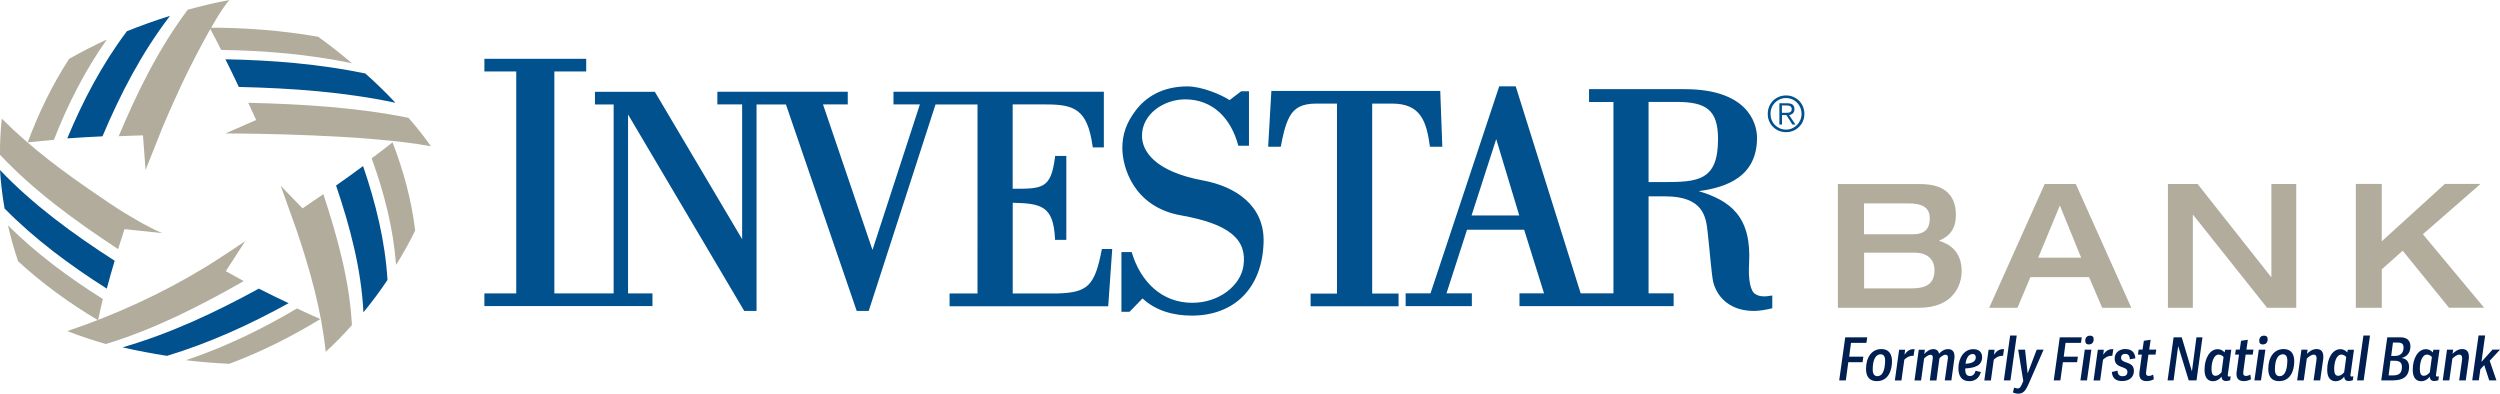 <svg xmlns="http://www.w3.org/2000/svg" id="Layer_2" data-name="Layer 2" viewBox="0 0 497.69 78.37"><g id="Layer_2-2" data-name="Layer 2"><g id="Layer_1-2" data-name="Layer 1-2"><g><path d="M371.09,50.3h10.1c2.33,0,3.92,1.21,3.92,3.49,0,3.18-2.35,3.62-4.68,3.62h-9.33v-7.11h0ZM371.09,40.49h8.81c3.02,0,4.27.97,4.27,3,0,2.79-1.91,3.14-3.37,3.14h-9.72v-6.15h0ZM405.76,51.3l4.31-10.39,4.24,10.39h-8.55ZM365.89,61.27h16.2c6.7,0,8.43-4.48,8.43-7.24,0-4.14-2.6-5.52-4.52-6.1,1.32-.62,3.37-1.62,3.37-5.15,0-3.14-1.46-6.14-7.11-6.14h-16.38v24.64h0ZM396,61.27h5.63l2.57-6.1h11.68l2.61,6.1h5.8l-11.05-24.64h-6.19l-11.05,24.64h0ZM431.59,61.27h4.95v-18.5h.06l14.72,18.5h5.81v-24.64h-4.95v18.5h-.07l-14.62-18.5h-5.91v24.64h0ZM469,61.27h5.16v-7.66l4.16-3.7,9.22,11.35h6.99l-12.19-14.63,11.47-10.01h-7.1l-12.56,11.42v-11.42h-5.16v24.64h0Z" style="fill: #b1ac9c; fill-rule: evenodd;"></path><path d="M33.25,70.84c-2.97-.45-5.92-1.02-8.85-1.69,9.66-2.8,18.62-7.04,27.12-11.69,1.97.99,3.94,1.96,5.93,2.9-7.59,4.18-15.61,7.88-24.21,10.48M77.14,55.73c-1.49,2.23-3.09,4.38-4.79,6.45-.42-8.56-2.65-17.02-5.45-25.25,1.81-1.26,3.61-2.56,5.38-3.87,2.53,7.39,4.4,14.97,4.86,22.67" style="fill: #00518e; fill-rule: evenodd;"></path><path d="M21.26,7.87c-4.42,6.28-7.82,13.03-10.53,19.97-1.74.15-3.48.31-5.21.5,2.12-5.75,4.82-11.33,8.23-16.62,2.45-1.39,4.96-2.67,7.51-3.85" style="fill: #b1ac9c; fill-rule: evenodd;"></path><path d="M25.25,6.22c2.83-1.13,5.69-2.16,8.6-3.07-5.72,7.46-9.93,15.66-13.45,23.99-2.34.11-4.68.24-7.01.41,3.08-7.41,6.86-14.66,11.87-21.33M72.73,14.63c2.09,1.85,4.09,3.79,5.99,5.83-10.15-2.16-20.7-2.91-31.17-3.15-.87-1.85-1.76-3.68-2.68-5.51,9.37.18,18.75.94,27.86,2.83" style="fill: #00518e; fill-rule: evenodd;"></path><path d="M20.47,59.53c-.34,1.4-.65,2.81-.94,4.23-5.78-3.45-11.14-7.34-15.92-11.74-.8-2.35-1.48-4.74-2.03-7.16,5.55,5.52,12,10.34,18.89,14.66M64.84,70.05c-.84-8.19-3.11-16.29-5.79-24.21l-3.16-8.85,4.34,4.49c1.39-.93,2.77-1.87,4.14-2.83,2.8,8.5,5.22,17.23,5.69,26.07-1.65,1.87-3.38,3.64-5.22,5.32" style="fill: #b1ac9c; fill-rule: evenodd;"></path><path d="M21.06,68.48c-2.6-.74-5.16-1.59-7.67-2.57,9.62-3.23,18.91-7.51,27.38-12.66,2.2-1.33,7.22-4.67,8.04-5.23-.12.17-3.86,5.96-3.86,5.96,1.18.67,2.38,1.32,3.57,1.98-8.63,4.91-17.66,9.55-27.46,12.53" style="fill: #b1ac9c; fill-rule: evenodd;"></path><path d="M.91,41.5c-.44-2.53-.75-5.08-.91-7.65,6.53,6.86,14.5,12.72,22.83,18.06-.56,1.84-1.08,3.69-1.57,5.55-7.43-4.71-14.43-9.93-20.36-15.96" style="fill: #00518e; fill-rule: evenodd;"></path><path d="M85.8,29.12c-12.66-2.36-36.35-2.55-40.93-2.55.06-.02,6.12-2.68,6.12-2.68-.51-1.15-1.04-2.29-1.57-3.43,10.69.26,21.5.9,31.89,2.99,1.6,1.8,3.09,3.7,4.48,5.67" style="fill: #b1ac9c; fill-rule: evenodd;"></path><path d="M0,30.81c-.02-2.4.09-4.8.36-7.19,5.72,5.75,12.47,10.78,19.47,15.49,1.14.79,2.28,1.57,3.46,2.33,1.46.94,5.9,3.68,9,4.97-.06,0-7.5-.8-7.5-.8-.44,1.32-.87,2.65-1.28,3.98C14.99,44,6.71,37.96,0,30.81" style="fill: #b1ac9c; fill-rule: evenodd;"></path><path d="M37.36,1.94c2.74-.76,5.5-1.41,8.3-1.94-2.83,3.24-8.11,13.8-9.63,17.1-1.24,2.64-2.42,5.3-3.56,7.97l-3.49,8.77-.52-6.9c-1.61.05-3.23.1-4.83.17,3.67-8.7,7.88-17.35,13.74-25.17" style="fill: #b1ac9c; fill-rule: evenodd;"></path><path d="M260.91,58.45h5.25V20.62h-4.08c-2.87,0-4.36.83-5.34,2.58-.5.9-.87,2-1.19,3.28-.21.85-.4,1.76-.58,2.73h-2.51l.64-11.11h33.62l.41,11.11h-2.46c-.69-5.12-1.87-8.59-7.54-8.59h-3.96v37.82h5.25v2.53h-17.51v-2.53h0ZM223.25,62.04v-11.86h2.04c1.78,6.01,6.08,10.1,12.05,10.1,5.37,0,9.63-3.43,10.2-7.35.78-5.3-2.86-8.36-12.45-10.06-9.49-1.69-11.66-9.69-11.66-13.39,0-2.73.8-5.06,2.71-7.56,2-2.6,5.26-4.72,10.26-4.72,2.88,0,6.83,1.7,8.38,2.73l2.31-1.76h1.55v10.84h-2.12c-1.46-5.52-5.13-9.23-10.58-9.23-4.23,0-8.6,2.89-8.6,7.25,0,2.96,2.41,7.1,12.22,8.91,6.32,1.17,12.18,4.92,11.99,12.24-.22,9.01-5.68,14.65-14.31,14.65-3.52,0-7.1-.91-9.79-3.42l-2.59,2.66h-1.59v-.02ZM116.7,60.93h-20.27v-2.52h6.34V14.23h-6.34v-2.52h20.27v2.52h-6.34v44.18h11.8V20.79h-3.72v-2.52h11.92l17.38,29.34v-26.83h-4.93v-2.52h25.96v2.52h-4.93l9.85,28.98,9.44-28.98h-5.26v-2.52h41.88v11.08h-2.21l-.05-.37c-1.03-7.16-3.59-8.18-9.21-8.18h-6.68v16.79c5.95,0,7.59,0,8.41-6.16l.05-.38h2.22v16.71h-2.24l-.02-.41c-.36-6.21-2.6-6.87-8.41-6.97v18.05h8.88c6.03-.18,7.47-1.45,8.87-8.85h2.06l-.8,11.4h-31.58v-2.55h5.56V20.79h-8.36l-13.3,41.11h-2.39l-14.09-41.11h-5.85v41.11h-2.45l-23.13-39.11v35.62h4.86v2.52h-13.21.02ZM328.19,36.25h2.97c6.91,0,10.86-.29,10.86-8.57,0-5.84-2.4-7.39-8.27-7.39h-5.56v15.95h0ZM331.54,39.08h-3.35v19.31h4.99v2.55h-30.69v-2.55h4.89l-3.96-12.66h-11.37l-4.09,12.66h5.05v2.55h-13.18v-2.55h4.95l13.68-41.21h3.28l12.93,41.21h6.53V20.3h-4.86v-2.55h19.05c12.36,0,14.39,6.59,14.39,9.69,0,7.76-6.1,9.88-11.61,10.61,6.31,1.9,10.56,5.05,10.03,14.43-.19,3.15.26,5.61,1.32,6.1.73.49,1.93.52,3.3.24v2.54c-1.3.33-2.42.5-3.47.54-4.68.06-7.39-2.47-8.26-5.64-.17-.62-.35-2.24-.54-4.11-.18-1.9-.39-4.13-.61-6.03-.31-2.85-.8-7.03-8.4-7.03h0ZM292.95,42.9h9.5l-4.59-15.21-4.91,15.21h0ZM355.9,22.44c.16,0,.29-.04.4-.08.12-.05.22-.12.28-.22.07-.1.11-.24.11-.42,0-.13-.03-.26-.08-.36-.05-.09-.14-.16-.23-.22-.1-.05-.21-.1-.32-.11-.12-.02-.25-.03-.37-.03h-.95v1.46h.68c.16,0,.31,0,.47-.02h0ZM354.23,24.78v-4.22h1.62c.47,0,.83.1,1.05.3s.33.48.33.87c0,.18-.03.35-.08.48-.05.13-.13.25-.23.35-.1.09-.21.17-.34.23-.13.05-.26.1-.41.12l1.26,1.88h-.61l-1.19-1.88h-.88v1.88h-.53ZM354.32,19.77c-.74.32-1.32.91-1.62,1.66-.16.39-.24.81-.23,1.23,0,.44.07.85.23,1.23.29.75.88,1.34,1.62,1.66.37.16.78.25,1.23.25s.85-.08,1.22-.25c.36-.16.69-.38.98-.67.27-.28.49-.61.65-.99.16-.38.24-.78.24-1.23,0-.42-.07-.84-.24-1.23-.47-1.16-1.6-1.92-2.85-1.91-.45,0-.86.08-1.23.25h0ZM357,19.29c.88.36,1.57,1.06,1.93,1.94.18.45.28.92.28,1.43s-.09.99-.28,1.44c-.36.88-1.06,1.56-1.93,1.93-.46.19-.95.28-1.44.28s-.99-.09-1.44-.28c-.43-.18-.83-.44-1.16-.78-.33-.33-.59-.72-.77-1.15-.19-.46-.28-.95-.27-1.44,0-.51.09-.99.27-1.43.18-.44.44-.83.77-1.17.33-.33.71-.59,1.16-.78.46-.19.95-.28,1.44-.28.52,0,.99.09,1.44.28h0Z" style="fill: #00518e; fill-rule: evenodd;"></path><path d="M496.96,75.73h-1.41l-1-3.05-.77.84-.31,2.2h-1.31l1.26-8.94h1.31l-.73,5.26,2.2-2.44h1.5l-2.06,2.22,1.34,3.91h-.02ZM488.21,71.39l-.61,4.34h-1.31l.85-6.12h1.22l-.11.83h0c.41-.41,1.03-.95,1.91-.95s1.34.49,1.34,1.54c0,.17,0,.36-.04.55l-.59,4.15h-1.31l.56-3.97c.03-.16.04-.28.04-.41,0-.52-.2-.75-.57-.75-.52,0-1.09.5-1.38.78M483.72,74.1l.41-3.03c-.2-.25-.58-.48-.96-.48-1.1,0-1.44,1.75-1.44,2.87,0,.96.27,1.35.8,1.35.36,0,.72-.16,1.19-.69M485.65,69.62l-.68,4.85c0,.08-.03.16-.03.23,0,.17.08.27.26.27.07,0,.18-.03.32-.07l-.09.79c-.17.08-.56.16-.83.16-.57,0-.87-.28-.89-.87-.41.56-1.04.91-1.72.91-.99,0-1.67-.68-1.67-2.27,0-2.34,1.08-4.11,2.63-4.11.6,0,1.07.31,1.36.65l.11-.53h1.22ZM475.52,74.73h.89c1.04,0,1.76-.32,1.76-1.71,0-.99-.7-1.2-1.47-1.2h-.82l-.36,2.9h0ZM476.04,70.86h.71c.8,0,1.74-.32,1.74-1.68,0-.9-.56-.99-1.38-.99h-.73s-.35,2.67-.35,2.67ZM476.53,75.73h-2.48l1.2-8.58h2.62c1.43,0,1.99.77,1.99,1.82,0,1.36-.82,2.06-1.7,2.27v.04c.93.15,1.43.77,1.43,1.76,0,1.98-1.32,2.67-3.06,2.67M469.24,75.73l1.26-8.94h1.31l-1.26,8.94h-1.31ZM466.67,74.1l.41-3.03c-.2-.25-.58-.48-.96-.48-1.1,0-1.44,1.75-1.44,2.87,0,.96.27,1.35.8,1.35.36,0,.72-.16,1.19-.69M468.62,69.62l-.68,4.85c0,.08-.03.16-.03.23,0,.17.08.27.26.27.07,0,.17-.03.32-.07l-.09.79c-.17.08-.56.16-.83.16-.57,0-.87-.28-.89-.87-.41.56-1.04.91-1.72.91-.99,0-1.67-.68-1.67-2.27,0-2.34,1.08-4.11,2.63-4.11.6,0,1.07.31,1.36.65l.11-.53h1.22,0ZM459.23,71.39l-.61,4.34h-1.31l.85-6.12h1.22l-.11.83h0c.41-.41,1.03-.95,1.91-.95s1.34.49,1.34,1.54c0,.17,0,.36-.04.55l-.59,4.15h-1.31l.56-3.97c.03-.16.04-.28.04-.41,0-.52-.2-.75-.57-.75-.52,0-1.09.5-1.38.78M453.83,74.88c1.23,0,1.52-1.76,1.52-3.15,0-.8-.31-1.2-.91-1.2-.82,0-1.56.84-1.56,3.02,0,.85.29,1.34.95,1.34M453.72,75.88c-1.51,0-2.16-.95-2.16-2.42,0-2.29,1.1-3.97,3.06-3.97,1.55,0,2.11,1.07,2.11,2.44,0,1.85-.76,3.94-2.99,3.94M450.98,69.61l-.87,6.12h-1.31l.87-6.12s1.31,0,1.31,0ZM451.44,67.53c0,.65-.36,1.04-.97,1.04-.47,0-.71-.26-.71-.72,0-.65.36-1.03.97-1.03.47,0,.71.25.71.71M447.99,74.57l.13.92c-.29.2-.88.38-1.43.38-.97,0-1.46-.47-1.46-1.41,0-.15,0-.29.05-.57l.45-3.3h-.78l.15-.99h.78l.26-1.76,1.35-.2-.28,1.96h1.4l-.15.99h-1.41l-.44,3.26c-.03.18-.04.32-.04.41,0,.36.13.58.55.58.32,0,.65-.13.88-.27M442.25,74.1l.41-3.03c-.2-.25-.57-.48-.96-.48-1.1,0-1.44,1.75-1.44,2.87,0,.96.27,1.35.8,1.35.36,0,.72-.16,1.19-.69M444.2,69.62l-.68,4.85c0,.08-.03.16-.03.23,0,.17.08.27.26.27.07,0,.17-.03.32-.07l-.09.79c-.18.08-.56.16-.83.16-.57,0-.87-.28-.89-.87-.41.56-1.04.91-1.72.91-.99,0-1.67-.68-1.67-2.27,0-2.34,1.08-4.11,2.63-4.11.6,0,1.07.31,1.36.65l.11-.53h1.22,0ZM437.26,75.73h-1.54l-2.1-6.84-.91,6.84h-1.2l1.2-8.58h1.62l2.03,6.8.9-6.8h1.2l-1.19,8.58ZM428.64,74.57l.13.92c-.29.2-.88.38-1.43.38-.97,0-1.45-.47-1.45-1.41,0-.15,0-.29.05-.57l.45-3.3h-.78l.14-.99h.78l.26-1.76,1.35-.2-.28,1.96h1.4l-.15.99h-1.41l-.44,3.26c-.03.18-.04.32-.04.41,0,.36.13.58.55.58.32,0,.65-.13.88-.27M423.19,69.5c1.26,0,1.84.76,1.91,1.83l-1.09.2c-.04-.61-.27-1.08-.88-1.08-.65,0-.87.36-.87.78,0,1.28,2.55.54,2.55,2.59,0,1.32-.98,2.04-2.35,2.04s-1.96-.68-2.04-1.81l1.12-.26c.05.6.24,1.11,1.01,1.11.51,0,.97-.2.97-.87,0-1.28-2.54-.55-2.54-2.66,0-1.3,1.1-1.9,2.2-1.9M418.66,71.62l-.57,4.12h-1.31l.85-6.12h1.19l-.12.99h0c.44-.63.99-1.1,1.75-1.1.08,0,.16,0,.26,0l-.2,1.32c-.08,0-.15,0-.2,0-.6,0-1.15.28-1.66.79M416.34,69.61l-.87,6.12h-1.31l.87-6.12s1.31,0,1.31,0ZM416.8,67.53c0,.65-.36,1.04-.97,1.04-.47,0-.71-.26-.71-.72,0-.65.36-1.03.97-1.03.47,0,.71.25.71.71M410.67,72.11l-.5,3.62h-1.32l1.2-8.58h4.38l-.16,1.11h-3.07l-.36,2.75h2.82l-.16,1.09h-2.82ZM402.78,75.81l-1.01-6.2h1.37l.51,4.68h.03l1.78-4.68h1.37l-2.87,6.57c-.72,1.66-1.16,2.19-2.2,2.19-.43,0-.85-.14-1.04-.25l.25-.96c.23.09.48.17.71.17.47,0,.65-.36,1.12-1.52M398.92,75.73l1.25-8.94h1.31l-1.25,8.94h-1.31ZM396.91,71.62l-.57,4.12h-1.31l.85-6.12h1.19l-.12.99h0c.44-.63.99-1.1,1.75-1.1.08,0,.16,0,.26,0l-.2,1.32c-.08,0-.14,0-.2,0-.6,0-1.15.28-1.66.79M392.7,70.48c-.8,0-1.28.84-1.41,1.94.79-.05,2.04-.21,2.04-1.27,0-.47-.25-.68-.64-.68M392.01,75.88c-1.57,0-2.14-1.16-2.14-2.55,0-2.19,1.22-3.82,2.96-3.82,1.24,0,1.76.7,1.76,1.59,0,1.72-1.52,2.15-3.36,2.25,0,.76.07,1.51.96,1.51.6,0,.95-.47,1.1-1.05l1.05.26c-.32,1.2-1.15,1.82-2.34,1.82M384.85,69.5c.63,0,1.04.29,1.17.91.47-.51,1.08-.91,1.79-.91.9,0,1.28.55,1.28,1.44,0,.19,0,.39-.05.61l-.57,4.18h-1.31l.62-4.41v-.21c0-.35-.19-.49-.48-.49-.45,0-.93.43-1.2.7l-.6,4.42h-1.32l.59-4.39c0-.05,0-.17,0-.24,0-.32-.16-.48-.47-.48-.45,0-.99.47-1.26.73l-.6,4.38h-1.31l.85-6.12h1.22l-.12.83h.03c.4-.47,1.04-.95,1.76-.95M379.1,71.62l-.57,4.12h-1.31l.85-6.12h1.19l-.12.99h0c.44-.63.99-1.1,1.75-1.1.08,0,.16,0,.26,0l-.2,1.32c-.08,0-.15,0-.2,0-.6,0-1.15.28-1.66.79M373.76,74.88c1.23,0,1.52-1.76,1.52-3.15,0-.8-.31-1.2-.91-1.2-.82,0-1.56.84-1.56,3.02,0,.85.29,1.34.95,1.34M373.64,75.88c-1.51,0-2.16-.95-2.16-2.42,0-2.29,1.1-3.97,3.06-3.97,1.55,0,2.11,1.07,2.11,2.44,0,1.85-.76,3.94-2.99,3.94M367.95,72.11l-.49,3.62h-1.32l1.2-8.58h4.38l-.16,1.11h-3.07l-.36,2.75h2.82l-.16,1.09h-2.83Z" style="fill: #001e50;"></path><path d="M63.34,7.32c2.31,1.66,4.56,3.42,6.72,5.27-8.52-1.77-17.28-2.52-26.03-2.65-.75-1.49-1.51-2.97-2.31-4.43,7.26,0,14.5.56,21.61,1.81" style="fill: #b1ac9c; fill-rule: evenodd;"></path><path d="M82.65,45.9c-1.15,2.35-2.42,4.63-3.8,6.84-.54-7.21-2.35-14.3-4.86-21.22,1.4-1.04,2.79-2.1,4.16-3.18,2.2,5.71,3.79,11.59,4.5,17.56" style="fill: #b1ac9c; fill-rule: evenodd;"></path><path d="M45.66,72.42c-2.9-.13-5.78-.36-8.66-.71,7.85-2.62,15.2-6.21,22.13-10.31,1.53.73,3.07,1.43,4.63,2.12-5.67,3.47-11.7,6.51-18.1,8.9" style="fill: #b1ac9c; fill-rule: evenodd;"></path></g></g></g></svg>